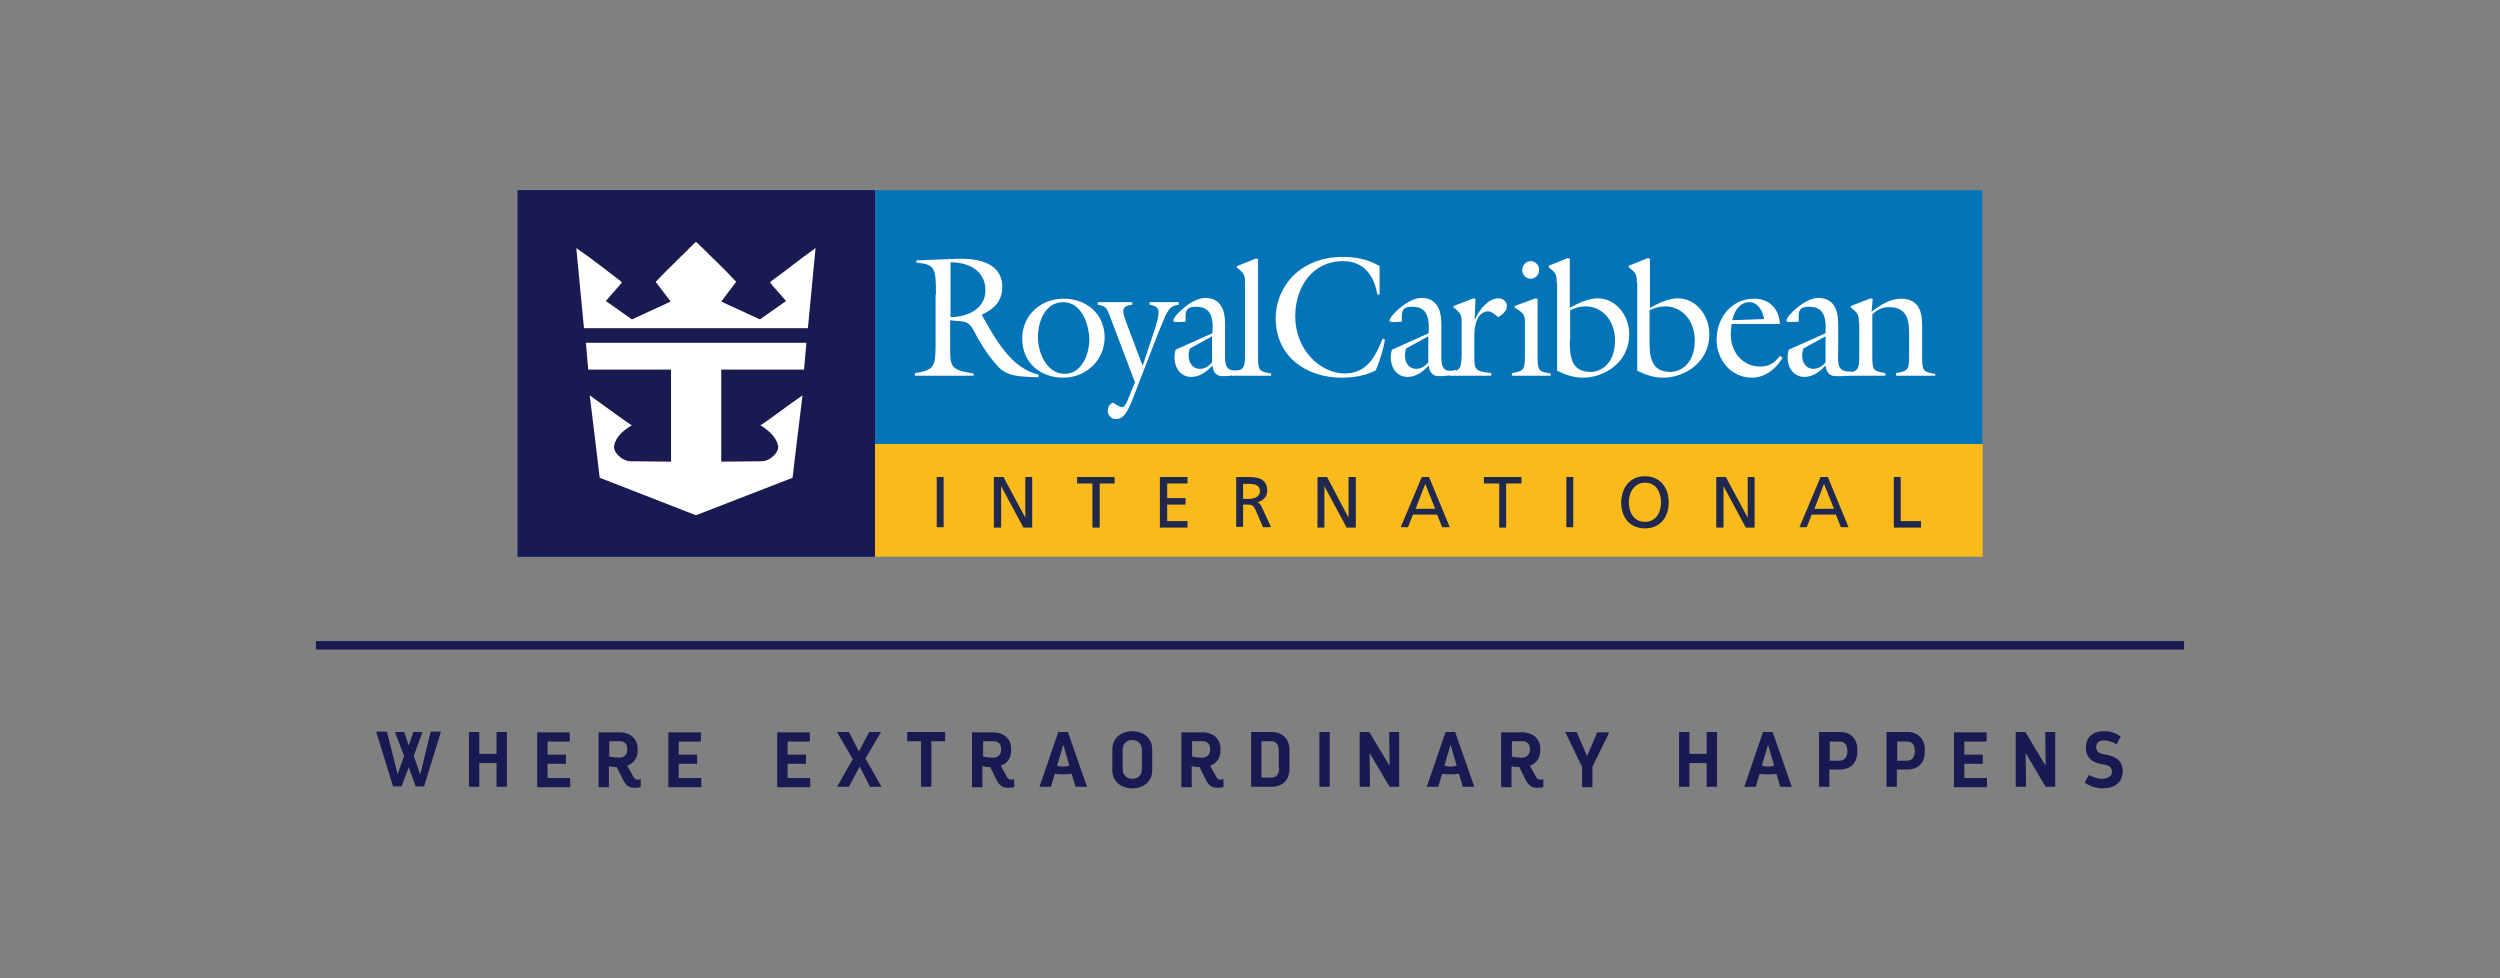 <?xml version="1.0" encoding="utf-8"?>
<!-- Generator: Adobe Illustrator 22.1.0, SVG Export Plug-In . SVG Version: 6.00 Build 0)  -->
<svg version="1.1" id="Layer_1" xmlns="http://www.w3.org/2000/svg" xmlns:xlink="http://www.w3.org/1999/xlink" x="0px" y="0px"
	 viewBox="0 0 652 255.1" style="enable-background:new 0 0 652 255.1;" xml:space="preserve">
<rect x="0" y="0" width="652" height="255.1" fill="#808080" stroke="none"/>
<style type="text/css">
	.st0{fill:#0474B9;}
	.st1{fill:#191A51;}
	.st2{fill:#F9BB1C;}
	.st3{fill:#20284E;}
	.st4{fill:#FFFFFF;}
</style>
<g>
	<rect x="135" y="49.6" class="st0" width="382" height="95.6"/>
	<rect x="135" y="49.6" class="st1" width="93.2" height="95.6"/>
	<rect x="228.2" y="115.8" class="st2" width="288.9" height="29.4"/>
	<rect x="244.3" y="124.4" class="st3" width="1.8" height="13.1"/>
	<polygon class="st3" points="259.2,124.4 261.7,124.4 267.4,135 267.4,135 267.4,124.4 269.2,124.4 269.2,137.6 266.9,137.6 
		261.1,126.8 261.1,126.8 261.1,137.6 259.2,137.6 	"/>
	<polygon class="st3" points="284.9,126.1 280.9,126.1 280.9,124.4 290.7,124.4 290.7,126.1 286.8,126.1 286.8,137.6 284.9,137.6 	
		"/>
	<polygon class="st3" points="302.5,124.4 309.7,124.4 309.7,126.1 304.4,126.1 304.4,129.9 309.2,129.9 309.2,131.6 304.4,131.6 
		304.4,135.9 309.7,135.9 309.7,137.6 302.5,137.6 	"/>
	<path class="st3" d="M322.4,124.4h3.1c2.5,0,5,0.4,5,3.6c0,1.6-1.2,2.7-2.6,3v0c0.6,0.2,0.8,0.5,1.2,1.3l2.4,5.2h-2.1l-2-4.6
		c-0.6-1.3-1.2-1.3-2.1-1.3h-1.1v5.8h-1.8V124.4z M324.2,130.1h1.6c1.7,0,2.8-0.8,2.8-2c0-1.2-0.9-1.9-2.6-1.9h-1.8V130.1z"/>
	<polygon class="st3" points="343.6,124.4 346.1,124.4 351.7,135 351.7,135 351.7,124.4 353.6,124.4 353.6,137.6 351.2,137.6 
		345.4,126.8 345.4,126.8 345.4,137.6 343.6,137.6 	"/>
	<path class="st3" d="M370.8,124.4h1.9l5.4,13.1h-2l-1.3-3.3h-6.3l-1.3,3.3h-1.9L370.8,124.4z M371.7,126.2l-2.5,6.5h5.1
		L371.7,126.2z"/>
	<polygon class="st3" points="391,126.1 387,126.1 387,124.4 396.8,124.4 396.8,126.1 392.8,126.1 392.8,137.6 391,137.6 	"/>
	<rect x="408.5" y="124.4" class="st3" width="1.8" height="13.1"/>
	<path class="st3" d="M429,124.2c3.9,0,6.2,2.9,6.2,6.8c0,4-2.3,6.8-6.2,6.8c-3.9,0-6.2-2.8-6.2-6.8
		C422.9,127.1,425.1,124.2,429,124.2 M429,136.1c2.9,0,4.2-2.5,4.2-5.1c0-2.7-1.4-5.2-4.2-5.1c-2.8,0-4.2,2.5-4.2,5.1
		C424.8,133.6,426.1,136.1,429,136.1"/>
	<polygon class="st3" points="447.6,124.4 450.1,124.4 455.8,135 455.8,135 455.8,124.4 457.6,124.4 457.6,137.6 455.3,137.6 
		449.5,126.8 449.5,126.8 449.5,137.6 447.6,137.6 	"/>
	<path class="st3" d="M474.8,124.4h1.9l5.4,13.1h-2l-1.3-3.3h-6.3l-1.3,3.3h-1.9L474.8,124.4z M475.7,126.2l-2.5,6.5h5.1
		L475.7,126.2z"/>
	<polygon class="st3" points="493.9,124.4 495.7,124.4 495.7,135.9 501,135.9 501,137.6 493.9,137.6 	"/>
	<path class="st4" d="M181.7,63.2c3.3,3.3,7.1,6.8,10.3,10.3l-3.8,5v0.2l10,4.6l6.8-4.8l-4.1-4.7v-0.3c4.2-3,7.8-6,11.8-8.8l-2,20.9
		h-58.4l-2-20.9c4.1,2.8,7.7,5.7,11.8,8.8v0.3l-4.1,4.7l6.8,4.8l10-4.6v-0.2l-3.8-5c3.2-3.4,7-6.9,10.3-10.3H181.7z"/>
	<path class="st4" d="M210.3,89.4l-0.6,7l-21.6,0l0,24l10.5-0.1c2.3,0,4.8-2.5,4.3-4.2c-0.6-2.4-2.7-4-4.6-5.2c0.4,0,7.6-5.5,11-7.8
		c-0.2,1.5-2.6,21.1-2.6,21.5l-25,9.7h-0.4l-24.9-9.7c0-0.3-2.4-19.9-2.6-21.5c3.4,2.4,10.6,7.8,11,7.8c-2,1.2-4.1,2.8-4.6,5.2
		c-0.5,1.7,2,4.2,4.3,4.2l10.5,0.1l0-24l-21.6,0l-0.6-7H210.3z"/>
	<path class="st4" d="M244.1,76.8c0-6.8-0.2-7.9-5.1-8.3v-0.6l10.6-0.4c11-0.4,11.8,5.1,11.8,7.3c0,3.8-2.3,5.9-5.4,7.3l0.2,0.3
		c3.4,6,7.5,13.7,14.7,15.3l-0.1,0.7c-4.6-0.2-8-0.1-10.5-2.8c-2.9-3.1-5.1-7-6.1-8.9c-1.7-3.7-3.3-2.6-6.4-3.2v7.2
		c0,4.9,0.1,5.8,6.1,6.7V98h-15.3v-0.7c5.2-0.7,5.3-2.1,5.4-6.7V76.8z M247.9,82.7c4.2,0,9.1-2,9.1-7c0-5.2-4.5-7.3-9.1-7.3V82.7z"
		/>
	<path class="st4" d="M277.3,98.5c-6,0-10.7-3.9-10.7-10.2c0-6.2,4.9-10.4,10.8-10.4c5.9,0,10.7,3.9,10.7,10.2
		C288,94.1,283.1,98.5,277.3,98.5 M277.3,78.8c-4.7,0-6.6,5-6.6,9.1c0,4.2,2.3,9.6,7,9.6c4.4,0,6.4-5.1,6.4-9
		C284,84.4,282,78.8,277.3,78.8"/>
	<path class="st4" d="M289.4,82.3c-0.8-2-1-2.5-3.1-2.8v-0.7h9v0.7c-3.3,0.2-2.4,2.2-1.6,4.5l4.3,11.4l2.7-8.1
		c1.9-5.8,2.3-7.4-0.9-7.8v-0.7h7.6v0.7c-1.9,0.2-2.5,1-3.4,2.7l-1.8,4.3l-6.7,17.3c-1.6,4.2-2.7,5.5-4.5,5.5c-1.2,0-2.1-1-2.1-2.2
		c0-0.9,0.5-1.8,1.4-2.1c0.4,0.3,1.8,1.2,2.3,1.2c1,0,1.7-2.4,2-3.1l1.4-3.4L289.4,82.3z"/>
	<path class="st4" d="M316.2,86.9c0.4-4.9-0.9-6.9-4.3-6.9c-3,0-2.7,1.5-2.7,3.9l-2.2,0.1c-0.4,0-1,0-1-0.4c0-1.2,4.8-5.9,8.3-5.9
		c4,0,5.2,3.1,5.2,6.7v6.4c0,3.9-0.4,6.4,3.8,5.7v1c-1.7,0.5-3.1,0.6-4.4,0.6c-1.8,0-2.5-1.1-2.7-2.8c-1.4,1.6-3.3,3-5.5,3
		c-2.8,0-4.4-2.4-4.4-5.1c0-0.7,0.1-1.3,0.3-2L316.2,86.9z M310.3,90.9c-0.2,0.6-0.3,1.2-0.3,1.8c0,1.9,1,3.5,3,3.5
		c1.2,0,2.4-0.8,3.1-1.7v-6.8L310.3,90.9z"/>
	<path class="st4" d="M321.3,98V97c3-0.4,3.4-1.1,3.4-4.1v-19c0-1.9,0-2.5-2.1-4.1v-0.4l5-2l0.5,0.2v25.3c0,3.7,0.2,4,3.4,4.5V98
		H321.3z"/>
	<path class="st4" d="M372.6,86.9c0.3-4.9-0.9-6.9-4.3-6.9c-3,0-2.7,1.5-2.7,3.9l-2.2,0.1c-0.3,0-1,0-1-0.4c0-1.2,4.8-5.9,8.3-5.9
		c4,0,5.2,3.1,5.2,6.7v6.4c0,3.9-0.4,6.7,3.8,5.7v1c-1.7,0.5-3.1,0.6-4.4,0.6c-1.8,0-2.5-1.1-2.7-2.8c-1.4,1.6-3.3,3-5.5,3
		c-2.8,0-4.4-2.4-4.4-5.1c0-0.7,0.1-1.3,0.3-2L372.6,86.9z M366.7,90.9c-0.2,0.6-0.3,1.2-0.3,1.8c0,1.9,1,3.5,3,3.5
		c1.2,0,2.4-0.8,3.1-1.7v-6.8L366.7,90.9z"/>
	<path class="st4" d="M359.9,76.8h-0.7c-0.8-5.1-3.7-8.7-8.9-8.7c-8,0-12.5,6.7-12.5,14.4c0,8.8,6.6,14.9,12.9,14.9
		c5.7,0,8-4.3,9.9-9.1l0.6,0.3c-0.5,2.7-1.3,5.4-2.4,8c-2.8,1.4-5.8,1.9-8.9,1.9c-9.1,0-17.2-5.4-17.2-15.5c0-8,6.1-16,17.6-16
		c3.3,0,6.7,0.7,9.5,2.4V76.8z"/>
	<path class="st4" d="M476.1,86.9c0.3-4.9-0.9-6.9-4.3-6.9c-3,0-2.7,1.5-2.7,3.9l-2.2,0.1c-0.3,0-1,0-1-0.4c0-1.2,4.8-5.9,8.3-5.9
		c4,0,5.2,3.1,5.2,6.7v6.3c0,3.9-0.6,6.4,3.4,6.2v0.8c-1.7,0.5-2.7,0.4-4,0.4c-1.8,0-2.5-1.1-2.7-2.8c-1.4,1.6-3.3,3-5.5,3
		c-2.8,0-4.4-2.4-4.4-5.1c0-0.7,0.1-1.3,0.3-2L476.1,86.9z M470.3,90.9c-0.2,0.6-0.3,1.2-0.3,1.8c0,1.9,1,3.5,3,3.5
		c1.2,0,2.4-0.8,3.1-1.7v-6.8L470.3,90.9z"/>
	<path class="st4" d="M384.5,92.8c0,3.7,0.2,4,4.4,4.5V98H378V97c2.9-0.3,3.1-1,3.2-4.5v-8.2c0-1.9,0-2.5-2.1-4.1v-0.4l5.2-2
		l0.5,0.2l-0.2,5.3h0.1c1-2.4,3.4-5.5,6.1-5.5c1.2,0,2.2,0.8,2.2,2.1c0,1.2-1.3,2.3-2.3,2.8c-0.7-0.6-1.8-1.6-2.8-1.5
		c-3.7,0.4-3.4,6.4-3.4,7.1V92.8z"/>
	<path class="st4" d="M394.3,98v-0.7c3.2-0.5,3.4-1,3.4-4.5v-8.5c0-1.9,0-2.5-2.7-4.1v-0.4l5.5-2l0.5,0.2v14.9c0,3.7,0.2,4,3.4,4.5
		V98H394.3z M401.4,70.4c0,1.3-1,2.3-2.2,2.3c-1.2,0-2.2-1-2.2-2.3c0-1.2,1-2.3,2.2-2.3C400.4,68.1,401.4,69.1,401.4,70.4"/>
	<path class="st4" d="M406,73.8c0-1.9,0-2.5-2.1-4.1v-0.4l5-2l0.5,0.2v12.8c2.1-1.2,4.8-2.5,7.3-2.5c4.8,0,8.2,4.6,8.2,9.3
		c0,7.9-7.1,11.4-11.9,11.4c-2.6,0-4.6-0.7-6.9-1.8V73.8z M409.4,88.9c0,4.2,0.4,8.1,5.5,8.1c2.4,0,6.3-2,6.3-8.2
		c0-5.4-3.5-8.9-7.7-8.9c-1.5,0-2.7,0.4-4,1V88.9z"/>
	<path class="st4" d="M426.9,73.8c0-1.9,0-2.5-2.1-4.1v-0.4l5-2l0.5,0.2v12.8c2.1-1.2,4.8-2.5,7.3-2.5c4.8,0,8.2,4.6,8.2,9.3
		c0,7.9-7.1,11.4-11.9,11.4c-2.6,0-4.6-0.7-6.9-1.8V73.8z M430.2,88.9c0,4.2,0.4,8.1,5.5,8.1c2.4,0,6.3-2,6.3-8.2
		c0-5.4-3.5-8.9-7.7-8.9c-1.5,0-2.7,0.4-4.1,1V88.9z"/>
	<path class="st4" d="M451.4,86.6c-0.3,4.7,2.7,9,7.7,9c2.3,0,3.8-1,5.1-2.8l0.7,0.5c-1.7,2.9-4.6,5.2-8,5.2c-5.4,0-9.2-4.6-9.2-9.9
		c0-5.8,3.9-10.7,9.8-10.7c3.9,0,6.5,2.6,6.7,6.6h-12.6L451.4,86.6z M460.1,83.2c-0.4-2.1-1.6-4.4-3.9-4.4c-2.5,0-4,2.5-4.4,4.7
		L460.1,83.2z"/>
	<path class="st4" d="M484.8,84.3c0-1.9,0-2.5-2.1-4.1v-0.4l5.2-2l0.5,0.2l-0.3,3.3c2.5-1.9,4.9-3.4,7.7-3.4c5.2,0,5.5,4.4,5.5,7.1
		v8c0,3.7,0.2,4,3.4,4.5V98h-10.2v-0.7c3.2-0.5,3.4-1,3.4-4.5v-5.1c0-3.1,0.1-7.6-5.2-7.6c-1.8,0-3,0.6-4.4,1.9v10.8
		c0,3.7,0.2,4,3.4,4.5V98h-10.2l0-0.8c3.1-0.2,3.4-0.9,3.4-4.4V84.3z"/>
	<path class="st1" d="M544.8,202.1l-1.1,2c1.2,0.9,2.9,1.5,4.7,1.5c3.5,0,5.2-1.9,5.2-4.5c0-3-2.2-3.9-4.4-4.3
		c-1.5-0.2-2.5-0.6-2.5-2c0-1,0.6-1.7,2-1.7c1.3,0,2.2,0.4,3.3,1l1.1-2c-1.3-0.9-2.5-1.4-4.4-1.4c-3,0-4.7,1.7-4.7,4.2
		c0,2.9,1.8,4,4.2,4.4c1.8,0.2,2.6,0.8,2.6,2c0,1.1-1,1.8-2.7,1.8C547.1,203.1,545.9,202.7,544.8,202.1 M533.4,190.9l0.1,8.8
		l-5.3-8.8h-2.5v14.3h2.7l-0.1-8.8l5.2,8.8h2.5v-14.3H533.4z M512.3,202.9v-3.7h4.8v-2.4h-4.8v-3.4h5.8v-2.4h-8.5v14.3h8.6v-2.4
		H512.3z M497.3,198.4h-2.5l0-5h2.6c1.3,0,2,0.9,2,2.5S498.6,198.4,497.3,198.4 M497.4,190.9H492v14.3h2.7v-4.5h2.7
		c2.9,0,4.6-1.8,4.6-4.7v-0.5C502,192.8,500.3,190.9,497.4,190.9 M479.7,198.4h-2.5l0-5h2.6c1.3,0,2,0.9,2,2.5
		S481,198.4,479.7,198.4 M479.8,190.9h-5.4v14.3h2.7v-4.5h2.7c2.9,0,4.6-1.8,4.6-4.7v-0.5C484.4,192.8,482.8,190.9,479.8,190.9
		 M459.5,199.7l1.6-5.5l1.6,5.5C461.6,200,460.5,200,459.5,199.7 M462.3,190.9h-2.5l-4.9,14.3h3l1-3.4c1.5,0.2,2.9,0.2,4.4,0l1,3.4
		h3L462.3,190.9z M445.1,190.9v5.7h-4.5v-5.7h-2.7v14.3h2.7v-6.2h4.5v6.2h2.7v-14.3H445.1z M416.6,190.9l-2.7,6.3l-2.7-6.3h-3
		l4.4,9.1v5.3h2.7V200l4.4-9H416.6z M394.2,193.3h2.8c1.3,0,2,0.8,2,2v0.2c0,1.2-0.7,2.1-2.1,2.1c-0.8,0-1.8-0.1-2.6-0.3V193.3z
		 M400.6,202.6l-1.6-2.9c1.7-0.6,2.7-2.1,2.7-3.8v-0.7c0-2.4-1.8-4.2-4.7-4.2h-5.5v14.3h2.7v-5.5c0.7,0.2,1.5,0.3,2,0.2l1.6,3.2
		c1.1,2.3,2.3,2.5,4.7,2.1l0-2.1C401.9,203.4,401.1,203.5,400.6,202.6 M376.7,199.7l1.6-5.5l1.6,5.5
		C378.8,200,377.8,200,376.7,199.7 M379.5,190.9H377l-4.9,14.3h3l1-3.4c1.5,0.2,2.9,0.2,4.4,0l1,3.4h3L379.5,190.9z M362.3,190.9
		l0.1,8.8l-5.3-8.8h-2.5v14.3h2.7l-0.1-8.8l5.2,8.8h2.5v-14.3H362.3z M344.1,205.2h2.7v-14.3h-2.7V205.2z M333.6,200.3
		c0,1.6-0.7,2.5-2,2.5H329v-9.5h2.5c1.3,0,2,0.9,2,2.5V200.3z M331.6,190.9h-5.3v14.3h5.3c2.9,0,4.7-1.8,4.7-4.7v-5
		C336.3,192.8,334.5,190.9,331.6,190.9 M310.8,193.3h2.8c1.3,0,2,0.8,2,2v0.2c0,1.2-0.7,2.1-2.1,2.1c-0.8,0-1.8-0.1-2.6-0.3V193.3z
		 M317.2,202.6l-1.6-2.9c1.7-0.6,2.7-2.1,2.7-3.8v-0.7c0-2.4-1.8-4.2-4.7-4.2h-5.5v14.3h2.7v-5.5c0.7,0.2,1.5,0.3,2,0.2l1.6,3.2
		c1.1,2.3,2.3,2.5,4.7,2.1l0-2.1C318.5,203.4,317.7,203.5,317.2,202.6 M295.3,193c1.3,0,2.5,0.9,2.5,2.5v5.1c0,1.7-1.1,2.5-2.5,2.5
		c-1.4,0-2.5-0.9-2.5-2.5v-5.1C292.8,193.9,293.9,193,295.3,193 M295.3,190.7c-2.9,0-5.2,1.8-5.2,4.7v5.5c0,2.9,2.3,4.7,5.2,4.7
		c2.9,0,5.2-1.8,5.2-4.7v-5.5C300.5,192.4,298.1,190.7,295.3,190.7 M275.7,199.7l1.6-5.5l1.6,5.5C277.8,200,276.7,200,275.7,199.7
		 M278.5,190.9H276l-4.9,14.3h3l1-3.4c1.5,0.2,2.9,0.2,4.4,0l1,3.4h3L278.5,190.9z M256.3,193.3h2.8c1.3,0,2,0.8,2,2v0.2
		c0,1.2-0.7,2.1-2.1,2.1c-0.8,0-1.8-0.1-2.6-0.3V193.3z M262.6,202.6l-1.6-2.9c1.7-0.6,2.7-2.1,2.7-3.8v-0.7c0-2.4-1.8-4.2-4.7-4.2
		h-5.5v14.3h2.7v-5.5c0.7,0.2,1.5,0.3,2,0.2l1.6,3.2c1.1,2.3,2.3,2.5,4.7,2.1l0-2.1C264,203.4,263.1,203.5,262.6,202.6 M246.5,190.9
		h-9.9v2.4h3.6v11.9h2.7v-11.9h3.6V190.9z M229.9,205.2l-4.2-7.4l4.1-6.9h-3.1L224,196l-2.6-5.1h-3.1l4.1,7.1l-4.1,7.2h3.1l2.8-5.3
		l2.7,5.3H229.9z M205.4,202.9v-3.7h4.8v-2.4h-4.8v-3.4h5.8v-2.4h-8.5v14.3h8.6v-2.4H205.4z M177,202.9v-3.7h4.8v-2.4H177v-3.4h5.8
		v-2.4h-8.5v14.3h8.6v-2.4H177z M158.8,193.3h2.8c1.3,0,2,0.8,2,2v0.2c0,1.2-0.7,2.1-2.1,2.1c-0.8,0-1.8-0.1-2.6-0.3V193.3z
		 M165.2,202.6l-1.6-2.9c1.7-0.6,2.7-2.1,2.7-3.8v-0.7c0-2.4-1.8-4.2-4.7-4.2h-5.5v14.3h2.7v-5.5c0.7,0.2,1.5,0.3,2,0.2l1.6,3.2
		c1.1,2.3,2.3,2.5,4.7,2.1l0-2.1C166.6,203.4,165.7,203.5,165.2,202.6 M142.8,202.9v-3.7h4.8v-2.4h-4.8v-3.4h5.8v-2.4h-8.5v14.3h8.6
		v-2.4H142.8z M129.5,190.9v5.7h-4.5v-5.7h-2.7v14.3h2.7v-6.2h4.5v6.2h2.7v-14.3H129.5z M112.3,190.9l-2.7,11.1l-1.7-4.9l2.3-6.2
		h-2.4l-1.2,3.5l-1.2-3.5H103l2.4,6.3l-1.7,4.7l-2.8-11.1h-2.8l4.4,14.3h2.2l1.9-5l1.8,5h2.2l4.4-14.3H112.3z"/>
	<g>
		<rect x="82.4" y="167.2" class="st1" width="487.2" height="2.2"/>
	</g>
</g>
</svg>
